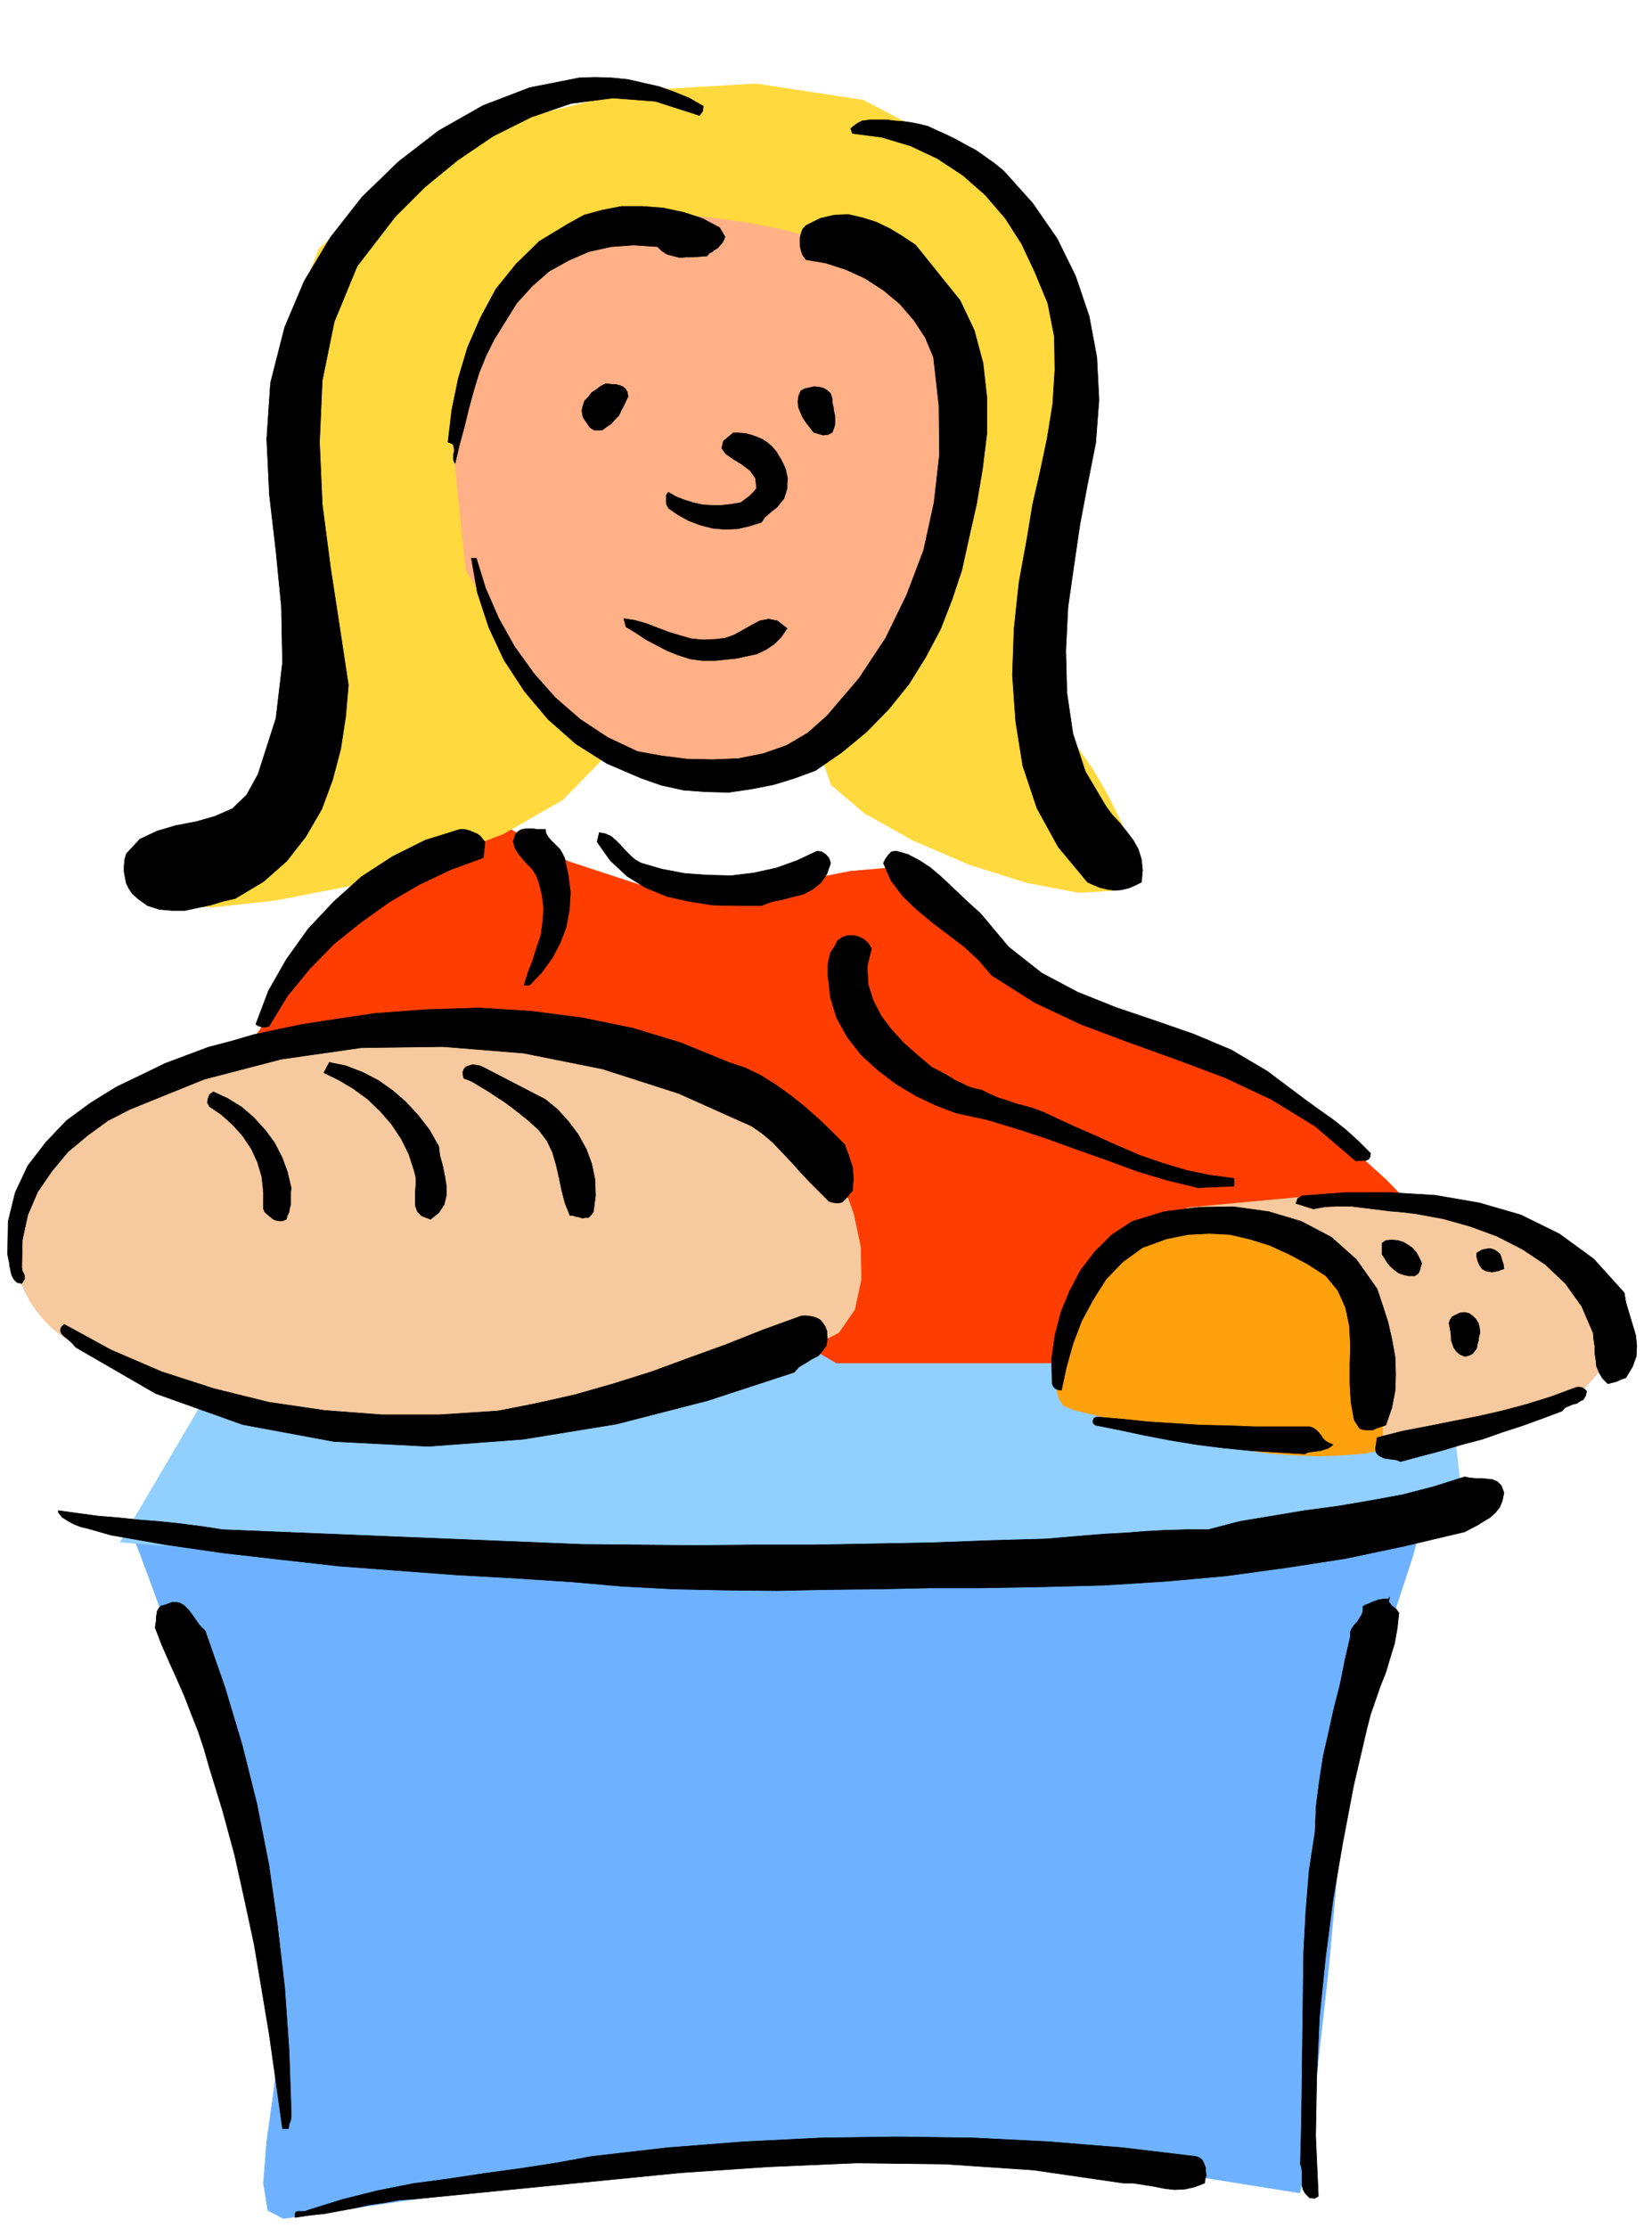 <svg xmlns="http://www.w3.org/2000/svg" fill-rule="evenodd" height="661.069" preserveAspectRatio="none" stroke-linecap="round" viewBox="0 0 3035 4091" width="490.455"><style>.brush4{fill:#f7c99e}.pen4{stroke:#f7c99e;stroke-width:1;stroke-linejoin:round}</style><path style="stroke:#6eb2ff;stroke-width:1;stroke-linejoin:round;fill:#6eb2ff" d="m249 2832 9 23 26 70 36 100 43 117 42 116 38 104 27 74 13 31 29 75 8 93-5 102-12 103-13 93-6 76 8 50 29 15 271-40 259-31 245-22 235-12 224-4 217 9 210 20 206 33 8-36 14-94 14-133 17-152 14-154 13-133 9-95 4-35 5-18 16-44 22-64 26-72 24-74 21-64 13-47 4-19-50-1-123 6-174 10-197 14-199 12-174 12-125 8-51 4-61-1-146-1-204-3-231-2-232-4-201-4-142-6-53-5z"/><path style="stroke:#91cfff;stroke-width:1;stroke-linejoin:round;fill:#91cfff" d="m492 2372-271 460 943 74 841-38 682-113-2-15-5-38-6-54-7-61-9-62-7-53-7-38-4-14-96-3-244-6-345-9-393-9-394-10-342-7-243-5-91 1z"/><path style="stroke:#ff3d00;stroke-width:1;stroke-linejoin:round;fill:#ff3d00" d="m898 1501 146 81 131 43 115 13 103-5 89-17 80-16 70-6 65 14 252 224 9 3 25 11 36 15 45 18 46 16 45 16 37 10 27 5 31 11 52 33 63 45 68 53 62 52 52 47 32 33 5 15-365 46-9 10-22 27-33 39-36 45-38 44-32 39-25 27-11 11h-476l-45-26-75-66-96-95-103-108-101-109-85-95-60-69-22-27-22-3-56 1-79 2-91 5-92 4-79 4-56 3-21 2 6-10 17-24 24-36 28-40 27-42 24-38 17-30 7-14 12-14 33-23 46-31 54-33 53-34 48-28 34-20 14-8z"/><path class="pen4 brush4" d="m2181 2218 214-20 8-1h22l31-1h37l35-1 33-1h36l10 2 26 7 34 10 40 12 38 10 35 11 24 7 11 3 5 2 14 9 19 11 22 15 21 13 20 14 13 10 7 7 2 6 5 16 6 21 6 24 5 23 6 22 3 16 2 10-5 8-10 14-15 17-16 20-18 18-14 16-11 11-4 5-21 2-52 8-73 11-82 14-84 13-72 11-52 8-19 4-12-20-28-50-40-71-44-80-45-81-38-70-27-49-8-16z"/><path style="stroke:#ffa10d;stroke-width:1;stroke-linejoin:round;fill:#ffa10d" d="m2011 2336 4-7 12-10 17-13 20-13 20-14 21-12 17-9 14-4 15-3 26-1h33l36 2h35l32 2 24 1 13 1 9 2 15 7 18 9 21 12 20 11 18 11 14 10 8 7 5 9 10 20 12 26 14 30 11 29 12 27 7 19 5 10-1 7-1 16-2 21-2 26-2 26-1 26v21l3 16-9 9-27 6-40 3-45 2-47-2-41-3-30-4-12-4-16-7-36-9-53-11-59-11-61-12-53-12-41-10-19-8-7-10-4-11-3-14-1-13-2-14v-24l2-10 8-18 11-26 14-28 13-29 12-25 9-17 5-6z"/><path class="pen4 brush4" d="m54 2174 7-9 16-15 22-18 26-20 25-21 22-18 16-15 7-8 6-8 19-10 24-13 29-13 28-14 26-11 18-9 9-4 7-4 18-3 24-5 28-4 27-5 25-4 18-4 10-2 11-4 27-3 35-5 42-4 41-5 37-4 27-4 14-2 11-3 27-3 36-4 42-3 41-3 39-3 31-1 20 1 20 2 38 7 47 9 53 12 51 10 45 9 31 7 14 3 9 7 24 19 33 28 37 32 36 31 33 28 23 19 11 8 27 18 25 40 19 53 13 61 1 60-12 55-29 42-47 24-7 2-15 5-21 8-23 9-25 8-21 8-16 5-6 3-15 2-33 8-47 11-52 13-53 12-46 11-33 8-13 4-14 1-32 4-47 6-53 8-54 7-46 6-35 5-14 2-16-2-34-5-47-6-52-7-53-8-45-7-32-5-11-2-15-7-38-13-54-18-61-19-62-21-54-17-38-12-14-4-18-11-17-11-16-13-14-14-14-17-12-17-11-21-9-22-7-26-2-29 1-29 5-28 5-26 6-19 5-13 5-4z"/><path style="stroke:#ffd93d;stroke-width:1;stroke-linejoin:round;fill:#ffd93d" d="m287 1632 24 27 79 7 117-13 139-27 144-43 135-52 108-62 66-67 48-60 63-38 70-20 72-2 64 11 53 25 34 33 8 43 16 47 61 52 89 50 105 45 105 33 95 18 68-4 30-27-4-46-15-49-25-51-27-47-30-43-25-33-18-23-6-7-2-21-4-55-3-79v-92l3-97 11-91 19-76 31-49 21-44-3-56-24-67-39-71-51-73-55-69-55-61-50-49-143-75-197-30-226 13-227 56-202 96-148 138-69 177 40 217 25 109 1 140-19 153-35 150-50 129-58 93-66 38-68-31z"/><path style="stroke:#ffb087;stroke-width:1;stroke-linejoin:round;fill:#ffb087" d="m959 519-6 10-15 29-21 42-23 50-25 49-20 43-15 31-5 12 27 262 141 234 8 6 24 17 32 23 39 28 38 27 36 24 25 17 13 7h9l19 1 25 1 30 3 29 1 26 2 19 1 11 1 11-6 27-13 35-19 41-21 39-24 35-21 24-17 10-10 5-18 15-33 20-44 25-49 24-50 21-42 15-31 6-13 1-14 6-29 7-39 9-44 8-44 8-38 5-27 3-9-5-9-11-21-15-31-15-34-14-36-7-31v-23l12-10 8-8-6-13-18-18-27-20-35-23-39-22-40-20-40-17-44-15-51-13-56-11-55-8-54-6-46-2-37 1-21 7-205 117z"/><path d="m1292 195-1 9-6 8-81-26-78-6-77 10-73 25-70 35-65 44-61 50-54 54-70 91-42 102-22 108-5 113 5 114 15 115 17 111 16 106-5 58-9 59-15 57-20 54-29 50-35 45-43 38-52 31-22 5-23 7-24 5-23 5h-24l-23-2-22-7-18-13-10-9-6-9-5-10-2-10-2-11v-11l1-11 3-11 25-27 32-15 34-10 37-7 35-10 32-14 26-25 21-38 33-103 12-102-2-103-10-102-12-103-5-103 7-103 26-102 36-85 48-80 58-74 67-65 74-57 81-46 86-33 91-18 30-1 30 1 30 3 30 7 27 6 28 10 27 11 26 15zm413 37 17 8 18 8 18 9 18 10 17 9 17 12 17 12 17 14 53 59 45 65 34 69 25 74 14 75 4 78-6 79-16 81-13 69-11 75-11 77-4 80 2 77 11 75 23 70 38 64 11 15 14 15 12 15 13 17 9 16 6 19 2 20-2 22-12 6-12 5-13 3-13 1-13-2-13-3-12-5-11-5-54-65-39-71-26-78-13-81-6-85 3-85 9-85 15-82 10-61 14-61 13-62 10-62 4-63-1-61-12-61-24-58-24-51-30-47-37-43-41-36-47-31-49-23-53-16-54-7-3-9 6-5 7-5 8-4 15-2h30l15 2 15 1 15 2 15 3 16 4zm-373 203-2 5-3 6-4 4-4 5-5 3-5 4-6 3-4 5-13 1-12 1h-13l-12 1-12-3-11-3-10-6-8-8-44-3-41 3-41 9-37 16-36 20-31 27-29 32-23 37-18 29-15 30-13 32-10 33-9 33-8 33-9 33-8 34-3-6v-11l2-6-1-6-1-5-4-3-6-2 7-59 12-58 17-57 24-55 28-52 37-46 43-42 53-32 29-16 33-9 36-7h39l38 3 37 8 34 11 32 17 10 17zm432 117 26 55 16 60 7 63v66l-8 65-11 65-14 62-13 59-18 54-21 54-27 51-31 50-37 46-41 42-46 38-48 33-38 14-39 12-41 8-41 6-42-1-41-3-41-9-37-13-63-27-57-36-51-45-43-51-38-58-28-60-21-64-11-63h9l17 55 24 55 29 52 36 50 39 44 46 40 50 33 55 26 44 8 47 6 47 1 48-2 45-9 43-15 39-23 35-31 59-69 49-74 39-80 31-82 19-87 10-88-1-90-10-89-15-36-21-32-26-30-30-25-34-22-35-16-37-12-36-6-6-8-3-8-2-8v-17l2-8 3-8 6-6 26-13 26-6 26-1 26 6 25 8 25 12 23 14 24 16 82 102zm-610 176-4 8-4 9-5 9-4 9-7 7-7 8-9 6-8 6h-14l-5-3-3-2-7-10-6-9-2-12 2-9 3-9 7-7 6-8 9-6 8-6 8-4h6l7 1h7l7 2 5 2 5 4 3 5 2 9zm375 5v7l2 8 1 8 2 8v15l-2 7-3 8-8 4-9 1-10-3-7-2-7-9-7-9-6-9-4-9-4-10-1-10 1-10 4-10 7-4 9-2 9-2 9 1 8 2 7 4 6 6 3 10zm-103 96 4 7 5 8 4 8 4 9 2 9 2 9-1 9v9l-3 10-3 9-6 7-6 8-8 6-7 6-8 7-6 9-22 7-22 5-23 1-23-2-23-6-21-8-20-11-17-12-4-8v-16l4-5 14 8 15 6 16 5 18 4 17 1h18l17-2 18-3 8-6 8-6 7-7 6-7-2-19-10-14-16-12-15-9-14-10-7-10 3-13 18-15h11l12 1 11 3 11 4 9 4 9 6 8 7 8 9zm-111 345 17-2 17-6 16-9 16-9 15-8 16-3 16 3 18 14-11 16-13 13-15 10-17 8-19 4-18 4-20 2-18 2h-25l-22-3-22-7-20-8-21-11-19-10-18-12-18-11-4-15 20 3 21 6 21 8 21 8 20 6 21 6 21 2 24-1zm-313 349 1 7 4 7 5 6 6 6 5 5 6 6 4 7 4 8 7 32 4 32-2 32-6 32-11 29-15 28-19 26-22 23h-10l7-23 9-23 7-23 8-23 3-24 2-24-3-25-6-24-5-13-7-11-9-9-8-9-9-11-6-10-3-12 4-13 6-6 6-3 7-1h14l7 1h15zm-111 23-3 29-60 22-57 27-55 32-52 37-50 40-45 46-41 50-34 56-7 1h-6l-6-2-5-3 23-61 33-58 40-56 47-50 51-46 57-37 60-30 64-20h6l7 1 6 2 7 3 5 2 6 4 4 5 5 6zm287 39 38 11 42 8 42 3 44 1 41-5 41-9 39-14 36-17 8 1 8 5 6 7 3 9-7 20-11 16-15 12-17 9-20 5-19 5-20 4-18 7h-46l-44-1-44-7-40-9-39-16-34-21-31-29-24-34 4-17 11 2 11 5 9 8 9 9 8 9 9 9 9 8 11 6zm623 92 52 62 61 48 66 35 70 28 71 24 72 25 69 29 66 39 24 18 24 18 24 18 25 18 24 17 24 19 22 20 23 23-1 6-2 4-3 2-3 1h-9l-9 1-75-64-80-49-85-40-88-33-89-32-88-33-85-40-79-50-24-28-27-25-29-22-29-22-29-24-25-24-22-29-14-32 4-8 5-7 6-6 9-1 21 6 21 11 20 13 20 17 18 17 18 17 18 17 18 16zm-200 65-8 33 2 33 9 29 15 29 19 25 23 25 25 22 26 22 10 5 11 6 11 6 11 7 11 5 12 6 12 4 14 3 14 7 16 7 16 5 17 6 16 4 17 5 16 6 17 8 39 18 41 18 40 18 42 18 41 14 43 13 43 9 45 6v14l-66 3-58-14-56-17-54-20-54-19-55-20-55-18-56-17-56-12-37-14-36-17-37-22-33-25-32-29-25-32-20-36-11-36-2-15-1-12-2-12v-23l2-10 3-12 7-10 6-12 9-6 9-3h11l9 2 10 5 8 7 6 10zm-49 360 3 9 4 10 3 10 4 11 1 11 1 11-1 11-1 12-5 5-4 6-5 5-4 4-6 2h-6l-7-1-6-2-18-18-17-17-17-18-16-18-18-19-17-18-19-16-20-14-134-60-140-45-145-29-148-12-150 2-147 21-142 37-136 55-41 21-37 27-36 30-30 36-26 38-18 42-10 46-1 50 1 7 4 8v7l-5 8-9-2-5-5-4-7-2-7-2-10-1-8-2-9-1-6 1-60 13-53 23-49 33-43 38-40 45-33 47-29 50-24 39-19 40-15 40-15 42-11 41-12 42-9 43-9 44-7 94-14 95-7 96-3 96 6 93 12 93 19 89 27 88 36 30 10 29 14 27 17 28 20 25 20 26 23 24 23 24 24zm-746 3 2 17 5 18 4 19 3 19v17l-4 17-10 15-15 12-16-6-8-8-4-11v-25l1-13v-14l-3-12-10-31-14-28-18-27-20-23-24-23-26-19-27-16-27-13 10-19 30 6 31 12 29 15 27 19 24 21 23 25 20 26 17 30zm196-86 22 18 20 22 18 24 15 27 10 27 6 29 1 30-4 30-5 6-4 4h-6l-5 1-6-2-6-1-6-2h-5l-9-23-6-23-5-24-5-22-7-24-10-21-15-20-20-18-15-12-14-11-15-11-14-9-15-10-15-9-15-9-15-6-2-10 2-6 4-5 6-2 6-2 7 1 6 1 7 3 114 59zm-467 163-1 7v23l-2 7-1 7-3 6-2 7-7 3h-6l-6-1-5-2-6-5-5-4-5-5-2-5v-31l-3-28-8-27-11-24-16-24-18-20-21-19-22-15-4-7 1-7 3-8 7-5 26 12 26 16 22 19 21 23 17 23 14 27 10 27 7 30zm2449 192 3 18 6 20 6 20 6 20 2 19-1 20-7 19-12 20-9 3-8 4-8 2-8 2-10-10-6-10-5-12-1-11-2-13v-12l-2-13-1-12-21-49-30-42-37-35-42-28-47-24-49-18-50-14-49-9-24-3-24-2-24-3-24-3-24-3h-23l-24 1-22 4-32-10 3-9 8-5 80-6h83l82 5 81 14 76 22 71 35 63 46 56 62zm-454-7 10 30 10 31 7 31 6 33 1 31-1 31-6 31-11 32-6 2-6 2-6 2-6 3h-13l-6-1-5-2-10-15-6-33-2-34v-36l1-35-2-36-7-33-14-31-22-27-34-22-34-18-35-16-35-11-38-9-38-2-39 2-40 8-44 16-36 26-31 32-24 38-21 39-16 42-12 43-9 42-6-1-5-2-4-4-2-5-1-45 6-43 11-43 16-39 20-38 26-34 31-31 38-25 59-18 63-8 64-1 65 9 60 18 55 29 46 41 38 54zm82-47-2 6-2 8-3 5-6 4h-11l-9-2-9-3-7-5-8-7-6-7-5-8-5-8v-20l7-5 11-1 11 1 10 3 10 6 7 5 7 8 5 9 5 11zm151 10-6 2-5 2-6 1-5 1-11-2-7-4-5-7-3-7-2-8v-7l10-6 11-2h5l6 2 5 3 6 5 2 6 2 7 2 6 1 8zm-44 118-2 6-1 8-2 7-1 7-4 5-4 5-6 3-8 2-9-4-6-5-5-7-2-6-3-8v-8l-1-8-1-6-2-9 2-6 4-6 6-3 8-4 9-1 8 2 7 5 5 5 5 8 2 8 1 10zm-1200-4 1 15-2 12-7 10-8 9-12 6-11 7-12 7-9 10-159 52-167 43-172 28-174 13-174-9-167-31-160-57-147-85-5-6-5-5-6-5-5-4-5-5-2-5 1-6 6-6 86 47 93 40 96 31 101 25 102 15 105 8h106l108-7 71-14 71-16 70-20 70-22 68-25 69-25 68-27 69-25 8-1 8 1 7 1 8 3 5 3 5 6 4 6 3 8zm1396 111-2 8-4 7-6 3-6 4-8 2-7 3-7 3-5 6-37 14-36 13-37 12-37 13-38 10-37 11-38 10-37 10-7-3-7-1-8-1-7-1-7-3-5-3-4-5-1-7 3-20 47-12 47-9 45-9 46-9 44-10 45-12 45-14 46-17 5-1 6 1 4 2 5 5zm-509 65 6 2 6 4 4 4 5 6 3 5 5 5 5 3 9 4-5 4-5 3-7 2-6 2-8 1-8 1-7 1-6 3-50-3-49-3-50-5-48-6-49-8-47-9-47-10-45-9-4-4v-4l2-5 5-2 47 4 48 5 48 3 49 3 48 1 50 2h101zm357 121-3 15-5 12-8 10-10 9-12 7-11 7-12 6-11 6-110 26-109 23-110 17-110 15-112 10-111 7-114 3-114 2h-93l-92 2-95 1-94 2-96-1-94-2-94-5-91-8-108-7-107-6-107-8-106-8-107-12-105-12-105-15-103-18-14-4-14-4-14-4-13-3-13-5-11-6-11-7-7-9v-3l36 5 37 5 37 3 38 4 38 3 38 4 39 5 39 6 659 27 102 1 106 1 108-1h110l109-2 108-2 107-4 105-3 34-3 36-3 37-3 38-2 38-3 38-2 38-1h38l57-15 60-10 60-10 60-8 59-10 60-11 58-15 57-18 9 2 11 1h11l11 1 9 1 9 4 7 7 5 13zm-210 192-2 8 6 8 8 6 5 7-3 28-5 28-8 26-8 27-10 25-9 26-9 26-7 27-24 103-20 105-18 105-14 108-11 108-5 109-2 109 5 111-7 4-9-1-8-8-4-7-2-8v-25l-1-8-2-6 2-78 1-78 1-78 1-77 1-77 4-75 6-75 11-72 2-48 6-46 7-45 10-44 10-45 11-43 9-45 10-43v-9l3-6 4-6 6-6 4-7 4-6 2-7v-8l5-3 6-2 6-3 6-2 5-2 6-1 6-1 6 1 3-4zm-2176 62 36 103 32 107 27 108 22 112 16 112 13 113 8 114 4 115v8l-1 7-3 7-1 8h-11l-12-86-12-85-14-84-14-83-18-84-18-81-22-81-24-78-10-35-11-33-13-33-12-31-14-32-14-31-14-32-12-31 1-7 1-6v-6l1-6 1-6 3-5 4-4 8-2 13-5 12 1 9 5 8 8 7 9 7 10 7 10 10 10zm1820 965 6 2 6 5 3 6 3 8v6l1 8-2 7-1 7-18 7-18 4-19 1-18-2-20-4-19-3-19-3h-18l-165-24-163-11-162-2-162 7-162 11-162 16-162 16-162 16-30 2-28 5-28 4-27 6-27 5-27 5-28 3-27 4v-7l2-3 3-1h13l8-3 61-19 64-16 65-13 67-9 66-10 66-9 65-10 65-12 139-16 141-11 141-7 141-2 140 2 138 7 136 11 134 16z" style="fill:#000;stroke:#000;stroke-width:1;stroke-linejoin:round"/></svg>
